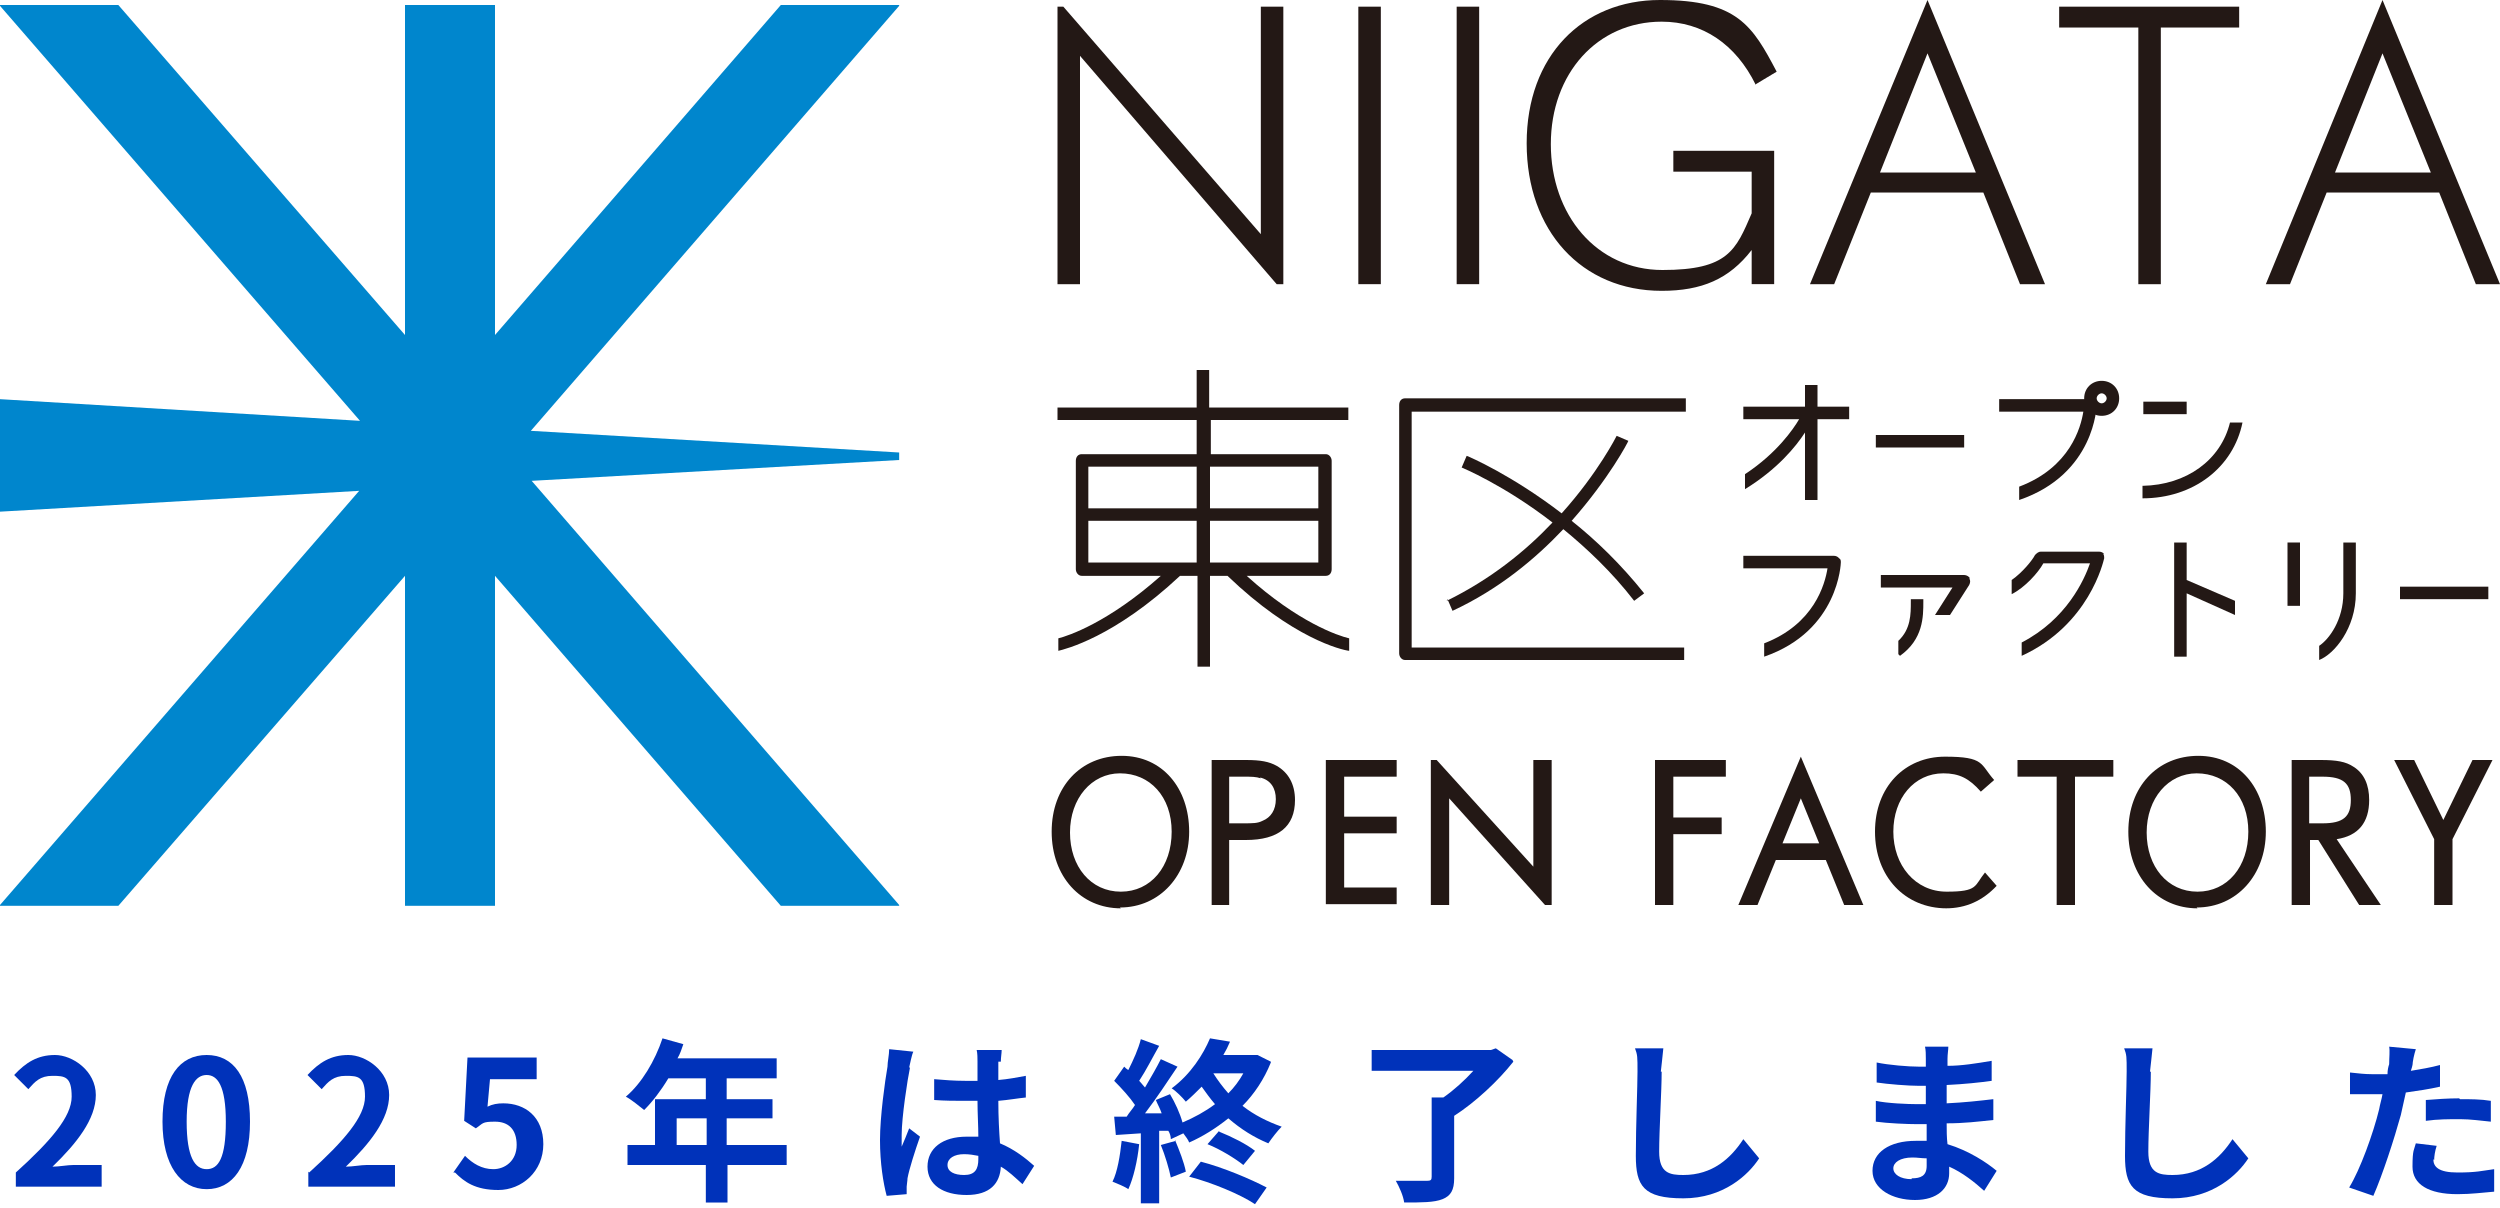 <?xml version="1.0" encoding="UTF-8"?>
<svg id="_レイヤー_1" data-name="レイヤー_1" xmlns="http://www.w3.org/2000/svg" width="300" height="145" version="1.1" viewBox="0 0 300 145">
  <!-- Generator: Adobe Illustrator 29.8.2, SVG Export Plug-In . SVG Version: 2.1.1 Build 3)  -->
  <defs>
    <style>
      .st0 {
        fill: #231815;
      }

      .st1 {
        fill: #0086cd;
      }

      .st2 {
        fill: none;
      }

      .st3 {
        fill: #0032ba;
      }
    </style>
  </defs>
  <g>
    <polygon class="st1" points="107.9 108.6 63.8 57.7 107.9 55.2 107.9 54.3 63.7 51.7 107.9 .7 107.9 .6 93.7 .6 59.4 40.2 59.4 .6 48.6 .6 48.6 40.2 14.2 .6 0 .6 0 .7 43.2 50.5 0 47.9 0 61.4 43.1 58.9 0 108.6 0 108.7 14.2 108.7 48.6 69.1 48.6 108.7 59.4 108.7 59.4 69.1 93.7 108.7 107.9 108.7 107.9 108.6"/>
    <g>
      <g>
        <path class="st0" d="M134.5,109c-4.8,0-8.3-3.8-8.3-9.2s3.5-9.1,8.4-9.1,8.1,3.9,8.1,9.1-3.5,9.1-8.3,9.1ZM134.4,92.8c-3.4,0-6,3-6,7.1s2.5,7.1,6.1,7.1,6.1-3,6.1-7.2-2.6-7-6.2-7Z"/>
        <path class="st0" d="M149.5,100.8h-2v7.8h-2.1v-17.4h4.1c1.8,0,2.8.2,3.7.7,1.4.8,2.2,2.2,2.2,4.1,0,3.2-2,4.8-5.9,4.8ZM151.3,93.4c-.6-.2-1.1-.2-2.2-.2h-1.6v5.6h1.6c1.3,0,1.8,0,2.4-.3,1-.4,1.6-1.3,1.6-2.6s-.6-2.3-1.9-2.6Z"/>
        <path class="st0" d="M159.1,108.6v-17.4h8.5v2h-6.3v4.8h6.3v2h-6.3v6.5h6.3v2h-8.5Z"/>
        <path class="st0" d="M185.4,108.6l-11.5-12.8v12.8h-2.2v-17.4h.7l11.6,12.8v-12.8h2.2v17.4h-.8Z"/>
        <path class="st0" d="M200.8,93.2v4.9h5.8v2h-5.8v8.5h-2.2v-17.4h8.5v2h-6.3Z"/>
        <path class="st0" d="M221.3,108.6l-2.2-5.4h-6l-2.2,5.4h-2.3l7.5-17.8,7.5,17.8h-2.3ZM216.1,95.8l-2.2,5.4h4.4l-2.2-5.4Z"/>
        <path class="st0" d="M233.6,109c-5,0-8.6-3.8-8.6-9.2s3.6-9,8.4-9,4.2.9,5.9,2.8l-1.6,1.4c-1.4-1.6-2.6-2.2-4.5-2.2-3.5,0-6,3-6,7s2.6,7.2,6.4,7.2,3.3-.7,4.6-2.3l1.4,1.6c-1.7,1.8-3.7,2.7-6.1,2.7Z"/>
        <path class="st0" d="M249,93.2v15.4h-2.2v-15.4h-4.7v-2h11.5v2h-4.7Z"/>
        <path class="st0" d="M263.7,109c-4.8,0-8.3-3.8-8.3-9.2s3.5-9.1,8.4-9.1,8.1,3.9,8.1,9.1-3.5,9.1-8.3,9.1ZM263.6,92.8c-3.4,0-6,3-6,7.1s2.5,7.1,6.1,7.1,6.1-3,6.1-7.2-2.6-7-6.2-7Z"/>
        <path class="st0" d="M283.1,108.6l-4.9-7.8h-1v7.8h-2.2v-17.4h3.5c1.9,0,3,.2,3.9.8,1.3.8,1.9,2.2,1.9,4,0,2.7-1.3,4.3-3.9,4.7l5.3,7.9h-2.6ZM278.7,93.2h-1.6v5.6h1.6c2.5,0,3.4-.8,3.4-2.8s-.9-2.8-3.4-2.8Z"/>
        <path class="st0" d="M294.3,100.7v7.9h-2.2v-7.9l-4.8-9.5h2.4l3.5,7.2,3.5-7.2h2.4l-4.8,9.5Z"/>
      </g>
      <g>
        <path class="st0" d="M153.2,34.1l-23.6-27.4v27.4h-2.7V.8h.7l23.7,27.3V.8h2.7v33.3h-.9Z"/>
        <path class="st0" d="M163,34.1V.8h2.7v33.3h-2.7Z"/>
        <path class="st0" d="M174.8,34.1V.8h2.7v33.3h-2.7Z"/>
        <path class="st0" d="M210.7,10.2c-2.4-4.9-6.4-7.6-11.3-7.6-7.7,0-13.3,6.2-13.3,14.7s5.5,15.1,13.4,15.1,8.8-2.4,10.7-6.8v-5h-9.4v-2.5h12.1v16h-2.7v-4.1c-2.7,3.5-6,4.9-10.8,4.9-9.6,0-16.2-7.2-16.2-17.7S189.9,0,199.2,0s11.1,3.1,14,8.6l-2.5,1.5Z"/>
        <path class="st0" d="M242.4,34.1l-4.4-11h-13.5l-4.4,11h-2.9L231.3,0l14.1,34.1h-2.9ZM231.3,6.4l-5.7,14.3h11.5l-5.8-14.3Z"/>
        <path class="st0" d="M259.3,3.3v30.8h-2.7V3.3h-9.5V.8h21.6v2.5h-9.5Z"/>
        <path class="st0" d="M297.1,34.1l-4.4-11h-13.5l-4.4,11h-2.9L285.9,0l14.1,34.1h-2.9ZM285.9,6.4l-5.7,14.3h11.5l-5.8-14.3Z"/>
      </g>
      <g>
        <rect class="st0" x="225.1" y="52.2" width="10.6" height="1.5"/>
        <rect class="st0" x="257.2" y="48.2" width="5.2" height="1.5"/>
        <path class="st0" d="M252.2,49.9c-1.2,0-2.1-.9-2.1-2.1s.9-2.1,2.1-2.1,2.1.9,2.1,2.1-.9,2.1-2.1,2.1ZM252.2,47.2c-.3,0-.6.3-.6.6s.3.6.6.6.6-.3.6-.6-.3-.6-.6-.6Z"/>
        <path class="st0" d="M251.3,48.1c-.1-.1-.3-.2-.5-.2h-10.9v1.5h10.1c-.3,1.9-1.6,6.7-7.7,9v1.6c9.1-3.1,9.3-11.3,9.3-11.4,0-.2,0-.4-.2-.5Z"/>
        <path class="st0" d="M267.6,50.7c-1.1,4.5-5.2,7.5-10.5,7.6v1.5c6.1,0,10.9-3.7,12-9.1h-1.6Z"/>
        <path class="st0" d="M221.9,48.8h-3.8v-2.6h-1.5v2.6h-7.4v1.5h6.7c-.7,1.2-2.7,4.1-6.5,6.6v1.8c3.9-2.4,6.1-5.1,7.2-6.8v8.1h1.5v-9.7h3.8v-1.5Z"/>
        <rect class="st0" x="274.5" y="65.1" width="1.5" height="7.6"/>
        <rect class="st0" x="288" y="70.4" width="10.6" height="1.5"/>
        <path class="st0" d="M220.6,66.9c-.1-.1-.3-.2-.5-.2h-10.9v1.5h10.1c-.3,1.9-1.6,6.7-7.6,9v1.6c9-3.1,9.2-11.3,9.2-11.3,0-.2,0-.4-.2-.5Z"/>
        <path class="st0" d="M230.8,71.9h-1.5v.3c0,1.5,0,3.3-1.5,4.7h0v1.6l.2.2c2.8-2,2.8-4.7,2.8-6.5v-.3Z"/>
        <path class="st0" d="M236.4,69.4c-.1-.2-.4-.4-.7-.4h-10v1.5h8.6l-2.1,3.3h0s0,0,0,0h1.8l2.3-3.6c.1-.2.2-.5,0-.8Z"/>
        <path class="st0" d="M252.5,66.5c-.1-.2-.4-.3-.6-.3h-7c-.3,0-.5.2-.7.4-.3.6-1.5,2.1-2.8,3v1.7h0c1.6-.8,3.2-2.6,3.8-3.7h5.6c-.7,2-2.8,6.7-8.2,9.5v1.6h0c8.1-3.7,9.8-11.3,9.9-11.7,0-.2,0-.5-.2-.6Z"/>
        <polygon class="st0" points="268.2 72.1 262.4 69.6 262.4 65.1 260.9 65.1 260.9 78.8 262.4 78.8 262.4 71.2 268.2 73.8 268.2 72.1"/>
        <path class="st0" d="M281.2,65.1v6.1c0,3.2-1.7,5.5-2.9,6.3v1.7c1.8-.7,4.4-3.8,4.4-8v-6.1h-1.5Z"/>
      </g>
    </g>
    <g>
      <g>
        <path class="st0" d="M202.3,47.8h-33.7c-.4,0-.7.3-.7.8v29.8c0,.4.3.8.7.8h33.5v-1.5h-32.7v-28.3h32.9v-1.5Z"/>
        <path class="st0" d="M173.7,71.9l.6,1.4c5.6-2.6,10-6.3,13.3-9.8,2.8,2.3,5.8,5.1,8.5,8.6l1.2-.9c-2.8-3.5-5.8-6.4-8.7-8.7,4.5-5.1,6.8-9.5,6.8-9.6l-1.4-.6c0,0-2.2,4.4-6.6,9.3-6-4.6-11.1-6.8-11.4-6.9l-.6,1.4c0,0,5.1,2.1,10.9,6.6-3.2,3.4-7.4,6.8-12.7,9.4Z"/>
      </g>
      <path class="st0" d="M161.8,50.4v-1.5h-16.7v-4.5h-1.5v4.5h-16.7v1.5h16.7v4.1h-13.8c-.4,0-.7.3-.7.8v13c0,.4.3.8.7.8h9.5c-6.3,5.6-11.1,7.2-12.3,7.5v1.5c.8-.2,6.7-1.6,14.6-9h2.1v10.9h1.5v-10.9h2.1c7.8,7.5,13.7,8.9,14.6,9v-1.5c-1.3-.3-6.1-1.9-12.3-7.5h9.5c.4,0,.7-.3.7-.8v-13c0-.4-.3-.8-.7-.8h-13.8v-4.1h16.7ZM143.6,67.5h-13v-5h13v5ZM143.6,61h-13v-5h13v5ZM158.2,67.5h-13v-5h13v5ZM158.2,56v5h-13v-5h13Z"/>
    </g>
  </g>
  <g>
    <rect class="st2" x="1" y="124" width="300" height="25"/>
    <path class="st3" d="M1.9,140.7c4.2-3.8,6.7-6.7,6.7-9.1s-.8-2.5-2.3-2.5-2.1.7-2.9,1.6l-1.7-1.7c1.4-1.5,2.8-2.4,4.9-2.4s4.9,1.9,4.9,4.8-2.3,5.8-5.2,8.6c.8,0,1.8-.2,2.5-.2h3.4v2.6H1.9v-1.8Z"/>
    <path class="st3" d="M19.5,134.6c0-5.4,2.1-8,5.3-8s5.2,2.6,5.2,8-2.1,8.1-5.2,8.1-5.3-2.8-5.3-8.1ZM27.1,134.6c0-4.3-1-5.6-2.3-5.6s-2.4,1.3-2.4,5.6,1,5.7,2.4,5.7,2.3-1.3,2.3-5.7Z"/>
    <path class="st3" d="M37.1,140.7c4.2-3.8,6.7-6.7,6.7-9.1s-.8-2.5-2.3-2.5-2.1.7-2.9,1.6l-1.7-1.7c1.4-1.5,2.8-2.4,4.9-2.4s4.9,1.9,4.9,4.8-2.3,5.8-5.2,8.6c.8,0,1.8-.2,2.5-.2h3.4v2.6h-10.4v-1.8Z"/>
    <path class="st3" d="M54.4,140.7l1.4-2c.9.9,2,1.6,3.4,1.6s2.8-1,2.8-2.9-1-2.8-2.6-2.8-1.4.2-2.3.8l-1.4-.9.4-7.6h8.3v2.6h-5.6l-.3,3.3c.6-.3,1.2-.4,1.9-.4,2.6,0,4.8,1.6,4.8,4.9s-2.6,5.5-5.4,5.5-4.1-1-5.2-2.1Z"/>
    <path class="st3" d="M94.5,139.8h-7.2v4.5h-2.6v-4.5h-9.4v-2.4h3.3v-5.5h6.1v-2.5h-4.5c-.9,1.5-1.9,2.8-2.9,3.8-.5-.4-1.6-1.3-2.2-1.6,1.9-1.6,3.5-4.3,4.4-7l2.5.7c-.2.6-.4,1.2-.7,1.7h11.9v2.4h-6v2.5h5.5v2.3h-5.5v3.2h7.2v2.4ZM84.8,137.4v-3.2h-3.6v3.2h3.6Z"/>
    <path class="st3" d="M109.2,128.1c-.3,1.4-1,6-1,8.1s0,.9,0,1.4c.3-.7.6-1.4.9-2.2l1.3,1c-.6,1.7-1.3,3.9-1.5,5,0,.3-.1.8-.1,1s0,.6,0,.9l-2.4.2c-.4-1.5-.8-3.9-.8-6.7s.6-7.1.9-8.8c0-.6.2-1.4.2-2.1l2.9.3c-.2.4-.4,1.5-.5,1.9ZM119.8,127.4c0,.5,0,1.2,0,2.2,1.2-.1,2.2-.3,3.3-.5v2.6c-1,.1-2.1.3-3.3.4,0,2,.1,3.7.2,5.1,1.7.7,3.1,1.8,4.1,2.7l-1.4,2.2c-.9-.8-1.7-1.6-2.6-2.1-.1,2-1.3,3.4-4.1,3.4s-4.7-1.2-4.7-3.4,1.8-3.6,4.7-3.6.9,0,1.4,0c0-1.3-.1-2.8-.1-4.3-.5,0-1,0-1.5,0-1.2,0-2.4,0-3.7-.1v-2.5c1.2.1,2.4.2,3.7.2s1,0,1.5,0c0-1,0-1.9,0-2.3s0-1-.1-1.4h3c0,.4-.1.9-.1,1.4ZM115.7,141c1.3,0,1.7-.7,1.7-1.9v-.4c-.5-.1-1.1-.2-1.7-.2-1.2,0-2,.5-2,1.3s.8,1.2,2,1.2Z"/>
    <path class="st3" d="M136.7,137.3c-.2,2-.7,4.1-1.3,5.4-.4-.3-1.4-.7-1.9-.9.6-1.2.9-3.1,1.1-4.9l2.1.4ZM152.5,127.5c-.8,2-2,3.8-3.4,5.2,1.4,1.1,3,1.9,4.7,2.5-.5.5-1.2,1.4-1.6,2-1.7-.7-3.3-1.7-4.8-3-1.5,1.2-3.1,2.2-4.7,2.9-.1-.3-.4-.7-.7-1.1l-1.5.7c0-.3-.1-.7-.3-1h-1.1v8.7h-2.2v-8.4l-3,.2-.2-2.2h1.5c.3-.5.7-.9,1-1.4-.6-.9-1.6-2-2.5-2.9l1.2-1.7c.1.1.3.3.5.4.6-1.2,1.2-2.5,1.5-3.7l2.2.8c-.8,1.4-1.6,3-2.4,4.2.3.3.5.6.7.8.7-1.2,1.4-2.4,1.9-3.4l2,.9c-1.2,1.8-2.6,3.9-3.9,5.6h2c-.2-.6-.5-1.1-.7-1.6l1.7-.7c.6,1,1.2,2.3,1.5,3.4,1.4-.6,2.7-1.3,3.9-2.2-.6-.7-1.1-1.4-1.6-2.1-.6.6-1.2,1.2-1.9,1.8-.4-.5-1.2-1.3-1.7-1.6,2.3-1.7,3.8-4.1,4.6-6l2.4.4c-.2.5-.5,1.1-.8,1.6h4.1c0,0,1.6.8,1.6.8ZM141,136.8c.5,1.2,1.1,2.7,1.3,3.8l-1.8.7c-.2-1-.7-2.7-1.2-3.9l1.8-.5ZM144.1,139.4c2.7.7,6,2.1,7.9,3.1l-1.4,2c-1.8-1.2-5.2-2.6-7.9-3.3l1.4-1.8ZM146.3,135.8c1.5.6,3.3,1.5,4.3,2.3l-1.4,1.7c-1-.8-2.8-1.9-4.3-2.5l1.4-1.6ZM145.6,128.8c.5.8,1.1,1.6,1.8,2.4.7-.7,1.3-1.5,1.8-2.4h-3.7Z"/>
    <path class="st3" d="M181.6,127.4c-1.8,2.3-4.6,4.9-7.1,6.5v7.5c0,1.4-.4,2.1-1.4,2.5-1,.4-2.5.4-4.6.4-.1-.8-.6-1.9-1-2.6,1.5,0,3.2,0,3.7,0,.5,0,.6-.1.6-.5v-9.5h1.4c1.3-.9,2.6-2.1,3.6-3.2h-12.2v-2.5h14.3l.6-.2,2,1.4Z"/>
    <path class="st3" d="M199.4,128.6c0,2.3-.3,7-.3,9.6s1.3,2.8,2.9,2.8c3.5,0,5.7-2,7.2-4.3l1.9,2.3c-1.3,2-4.3,4.8-9.1,4.8s-5.7-1.5-5.7-5.1.2-8.3.2-10.1,0-2-.3-2.8h3.4c-.1.9-.2,2-.3,2.8Z"/>
    <path class="st3" d="M233.7,127c0,.2,0,.5,0,.9,1.7,0,3.5-.3,5.3-.6v2.4c-1.4.2-3.3.4-5.4.5v2.2c2.1-.1,3.9-.3,5.6-.5v2.5c-1.9.2-3.5.4-5.6.4,0,.8,0,1.7.1,2.5,2.6.8,4.7,2.2,5.9,3.2l-1.5,2.4c-1.1-1-2.6-2.2-4.2-2.9,0,.3,0,.5,0,.8,0,1.8-1.4,3.2-4.1,3.2s-5.1-1.3-5.1-3.5,2-3.6,5.2-3.6.9,0,1.3,0c0-.7,0-1.3,0-2h-1.1c-1.2,0-3.6-.1-5-.3v-2.5c1.3.3,3.9.4,5,.4h1c0-.7,0-1.4,0-2.2h-.8c-1.3,0-3.8-.2-5.1-.4v-2.4c1.4.3,3.8.5,5.1.5h.8v-1c0-.4,0-1-.1-1.4h2.8c0,.4-.1.9-.1,1.5ZM229.4,141.4c1.1,0,1.8-.3,1.8-1.5s0-.5,0-.9c-.6,0-1.1-.1-1.7-.1-1.5,0-2.3.6-2.3,1.3s.8,1.3,2.2,1.3Z"/>
    <path class="st3" d="M258.1,128.6c0,2.3-.3,7-.3,9.6s1.3,2.8,2.9,2.8c3.5,0,5.7-2,7.2-4.3l1.9,2.3c-1.3,2-4.3,4.8-9.1,4.8s-5.7-1.5-5.7-5.1.2-8.3.2-10.1,0-2-.3-2.8h3.4c-.1.9-.2,2-.3,2.8Z"/>
    <path class="st3" d="M289.5,127.7c0,.2-.1.5-.2.8,1.2-.2,2.4-.4,3.5-.7v2.6c-1.3.3-2.7.5-4.1.7-.2.9-.4,1.8-.6,2.7-.8,2.9-2.2,7.2-3.3,9.7l-2.9-1c1.3-2.1,2.9-6.5,3.6-9.4.1-.6.3-1.2.4-1.8-.5,0-.9,0-1.4,0-1,0-1.8,0-2.5,0v-2.6c1,.1,1.7.2,2.6.2s1.2,0,1.9,0c0-.5.1-.9.2-1.2,0-.8.1-1.6,0-2.1l3.2.3c-.2.6-.4,1.5-.4,2ZM292,139.1c0,.9.6,1.6,2.9,1.6s2.9-.2,4.4-.4v2.7c-1.3.1-2.7.3-4.4.3-3.5,0-5.4-1.2-5.4-3.3s.2-2,.4-2.8l2.5.3c-.2.6-.3,1.3-.3,1.7ZM295.2,131.9c1.2,0,2.5,0,3.7.2v2.5c-1.1-.1-2.4-.3-3.7-.3s-2.7,0-4.1.2v-2.5c1.2-.1,2.7-.2,4-.2Z"/>
  </g>
</svg>